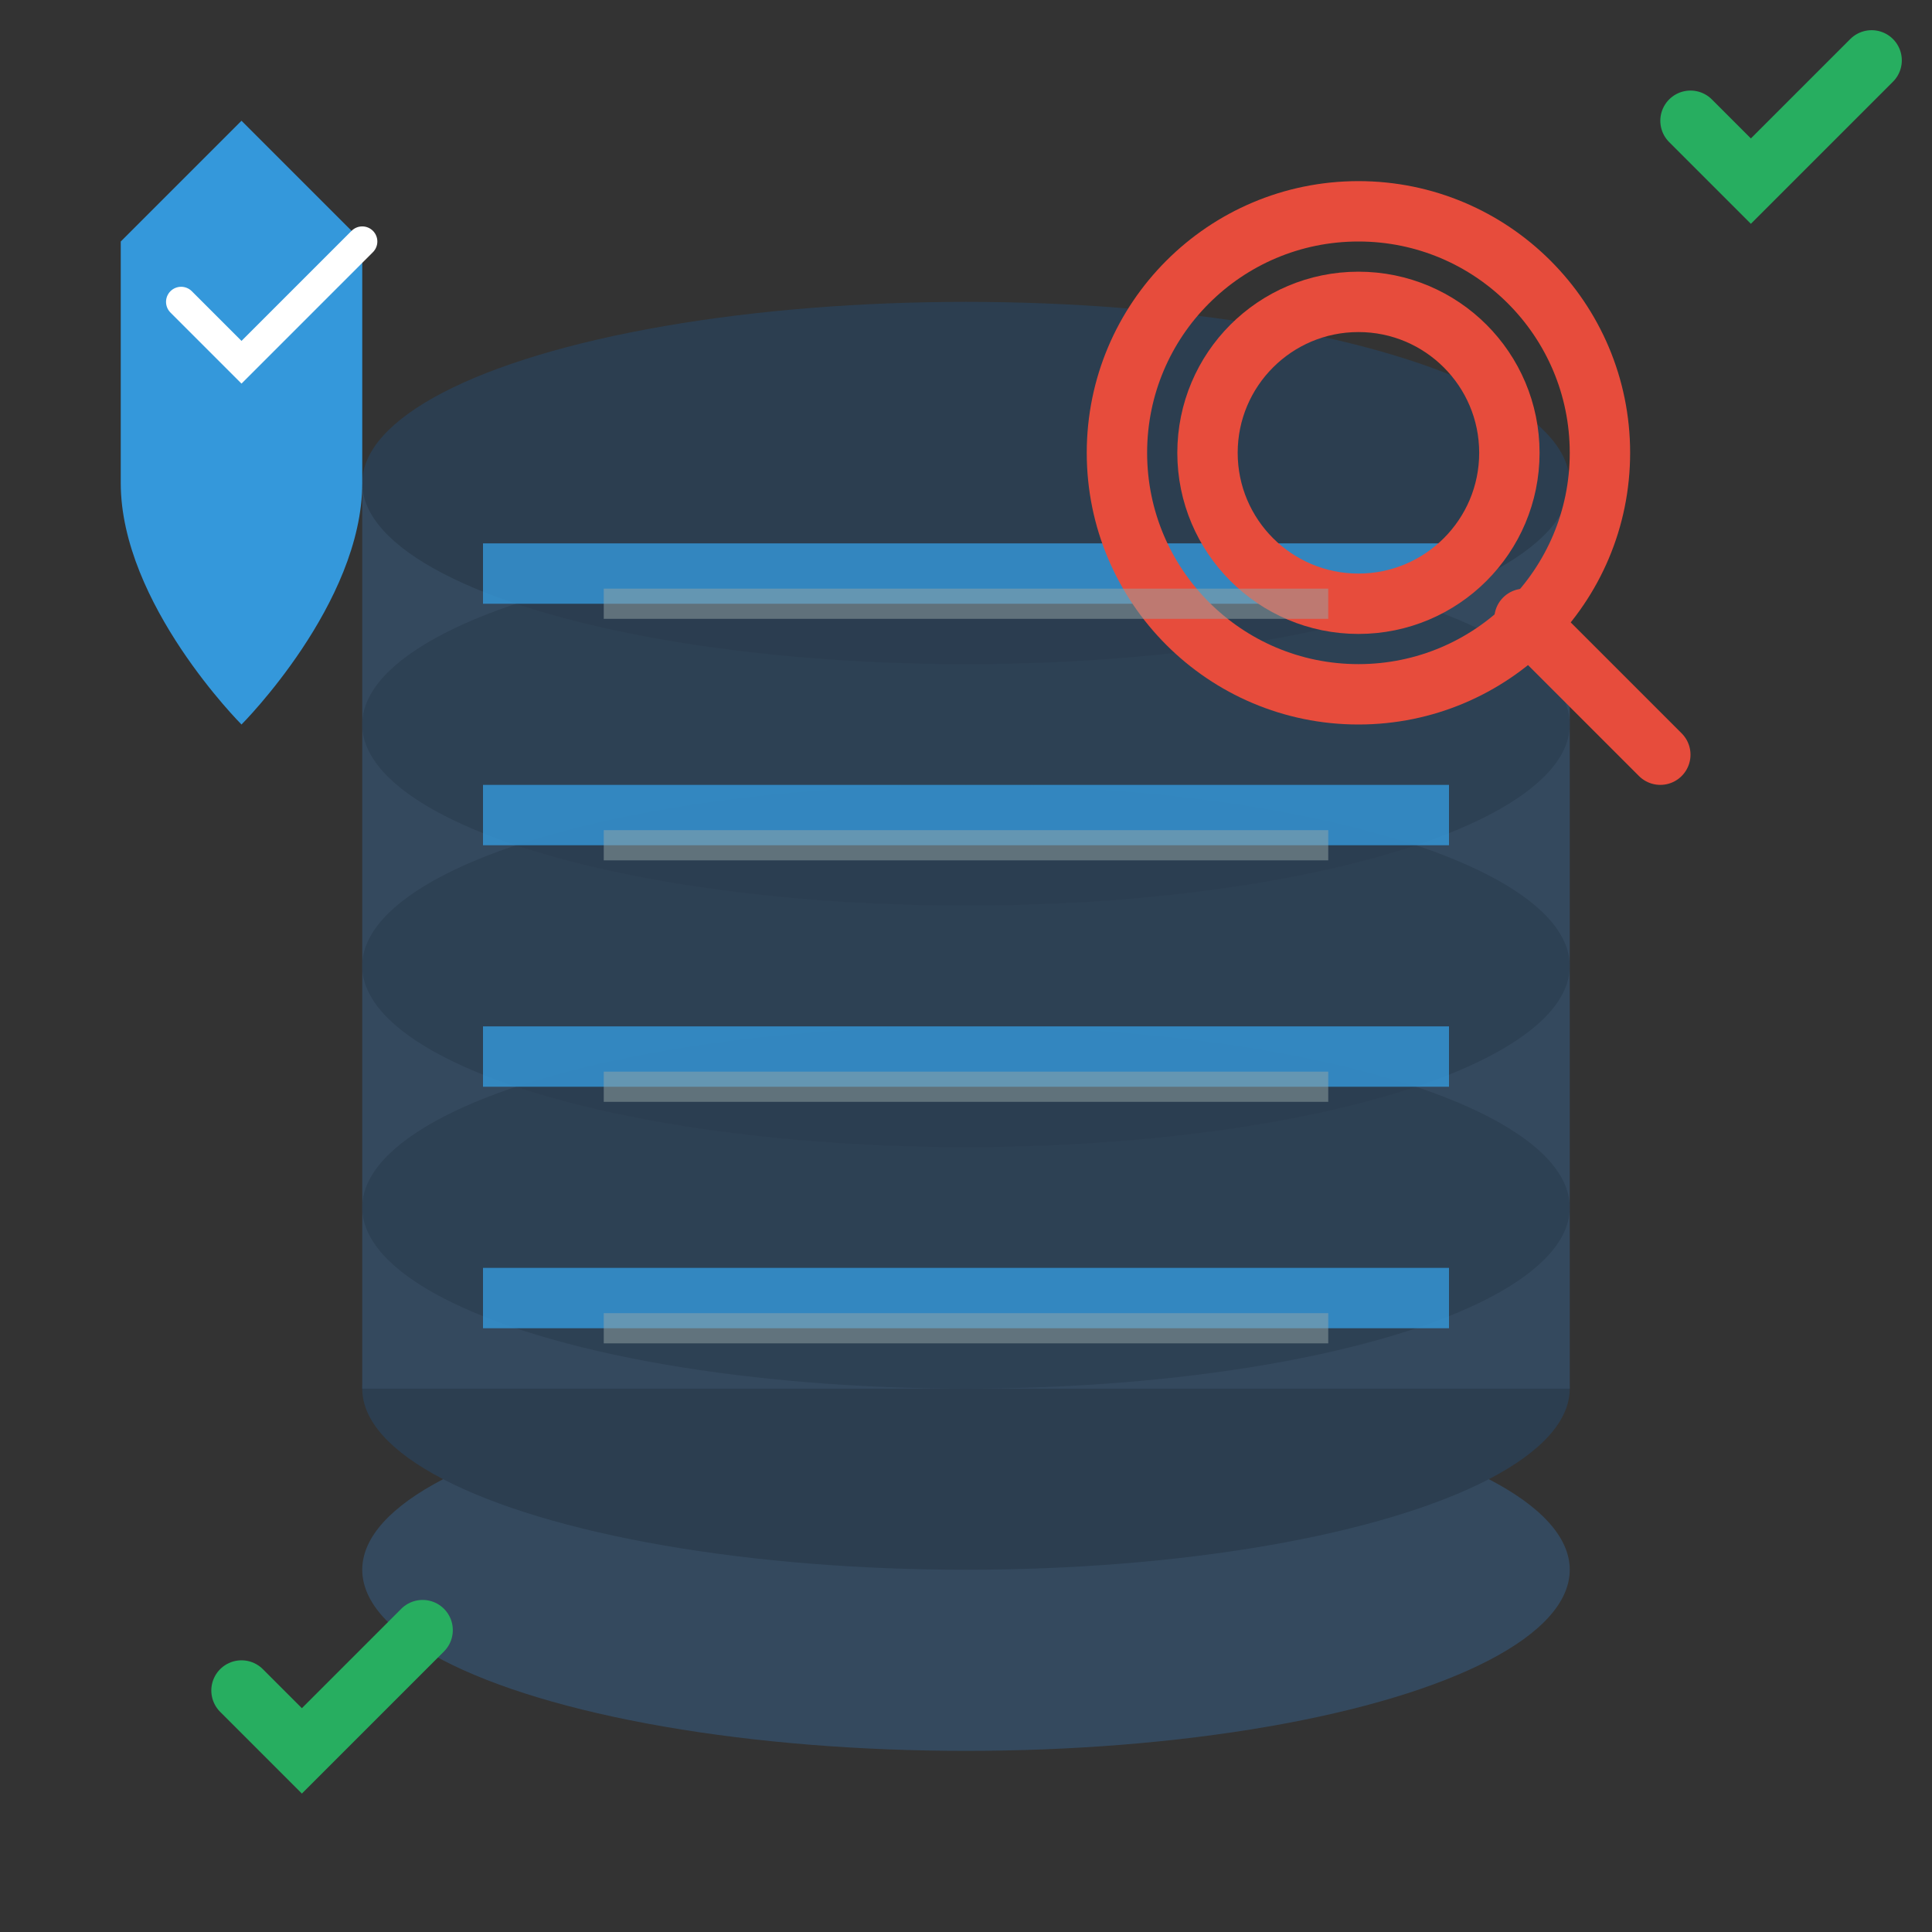 <svg width="64" height="64" viewBox="0 0 64 64" fill="none" xmlns="http://www.w3.org/2000/svg">
  <rect x="0" y="0" width="64" height="64" fill="#333333" stroke="none"/>
  <!-- Database cylinder base -->
  <ellipse cx="32" cy="52" rx="20" ry="6" fill="#34495e"/>
  <ellipse cx="32" cy="46" rx="20" ry="6" fill="#2c3e50"/>
  
  <!-- Database cylinder body -->
  <rect x="12" y="16" width="40" height="30" fill="#34495e"/>
  <ellipse cx="32" cy="16" rx="20" ry="6" fill="#2c3e50"/>
  
  <!-- Database layers -->
  <ellipse cx="32" cy="24" rx="20" ry="6" fill="#2c3e50" opacity="0.7"/>
  <ellipse cx="32" cy="32" rx="20" ry="6" fill="#2c3e50" opacity="0.7"/>
  <ellipse cx="32" cy="40" rx="20" ry="6" fill="#2c3e50" opacity="0.7"/>
  
  <!-- Data rows visualization -->
  <g opacity="0.8">
    <rect x="16" y="18" width="32" height="2" fill="#3498db"/>
    <rect x="16" y="26" width="32" height="2" fill="#3498db"/>
    <rect x="16" y="34" width="32" height="2" fill="#3498db"/>
    <rect x="16" y="42" width="32" height="2" fill="#3498db"/>
  </g>
  
  <!-- Magnifying glass for search -->
  <circle cx="45" cy="15" r="8" fill="none" stroke="#e74c3c" stroke-width="2"/>
  <circle cx="45" cy="15" r="5" fill="none" stroke="#e74c3c" stroke-width="2"/>
  <line x1="50.5" y1="20.5" x2="55" y2="25" stroke="#e74c3c" stroke-width="2" stroke-linecap="round"/>
  
  <!-- Check marks indicating verification -->
  <g stroke="#27ae60" stroke-width="2" stroke-linecap="round" fill="none">
    <path d="M56 4l2 2 4-4"/>
    <path d="M8 56l2 2 4-4"/>
  </g>
  
  <!-- Security shield -->
  <path d="M4 8l4-4 4 4v8c0 4-4 8-4 8s-4-4-4-8V8z" fill="#3498db"/>
  <path d="M6 10l2 2 4-4" stroke="white" stroke-width="1" fill="none" stroke-linecap="round"/>
  
  <!-- Data connection lines -->
  <g stroke="#95a5a6" stroke-width="1" opacity="0.5">
    <line x1="20" y1="20" x2="44" y2="20"/>
    <line x1="20" y1="28" x2="44" y2="28"/>
    <line x1="20" y1="36" x2="44" y2="36"/>
    <line x1="20" y1="44" x2="44" y2="44"/>
  </g>
</svg>
